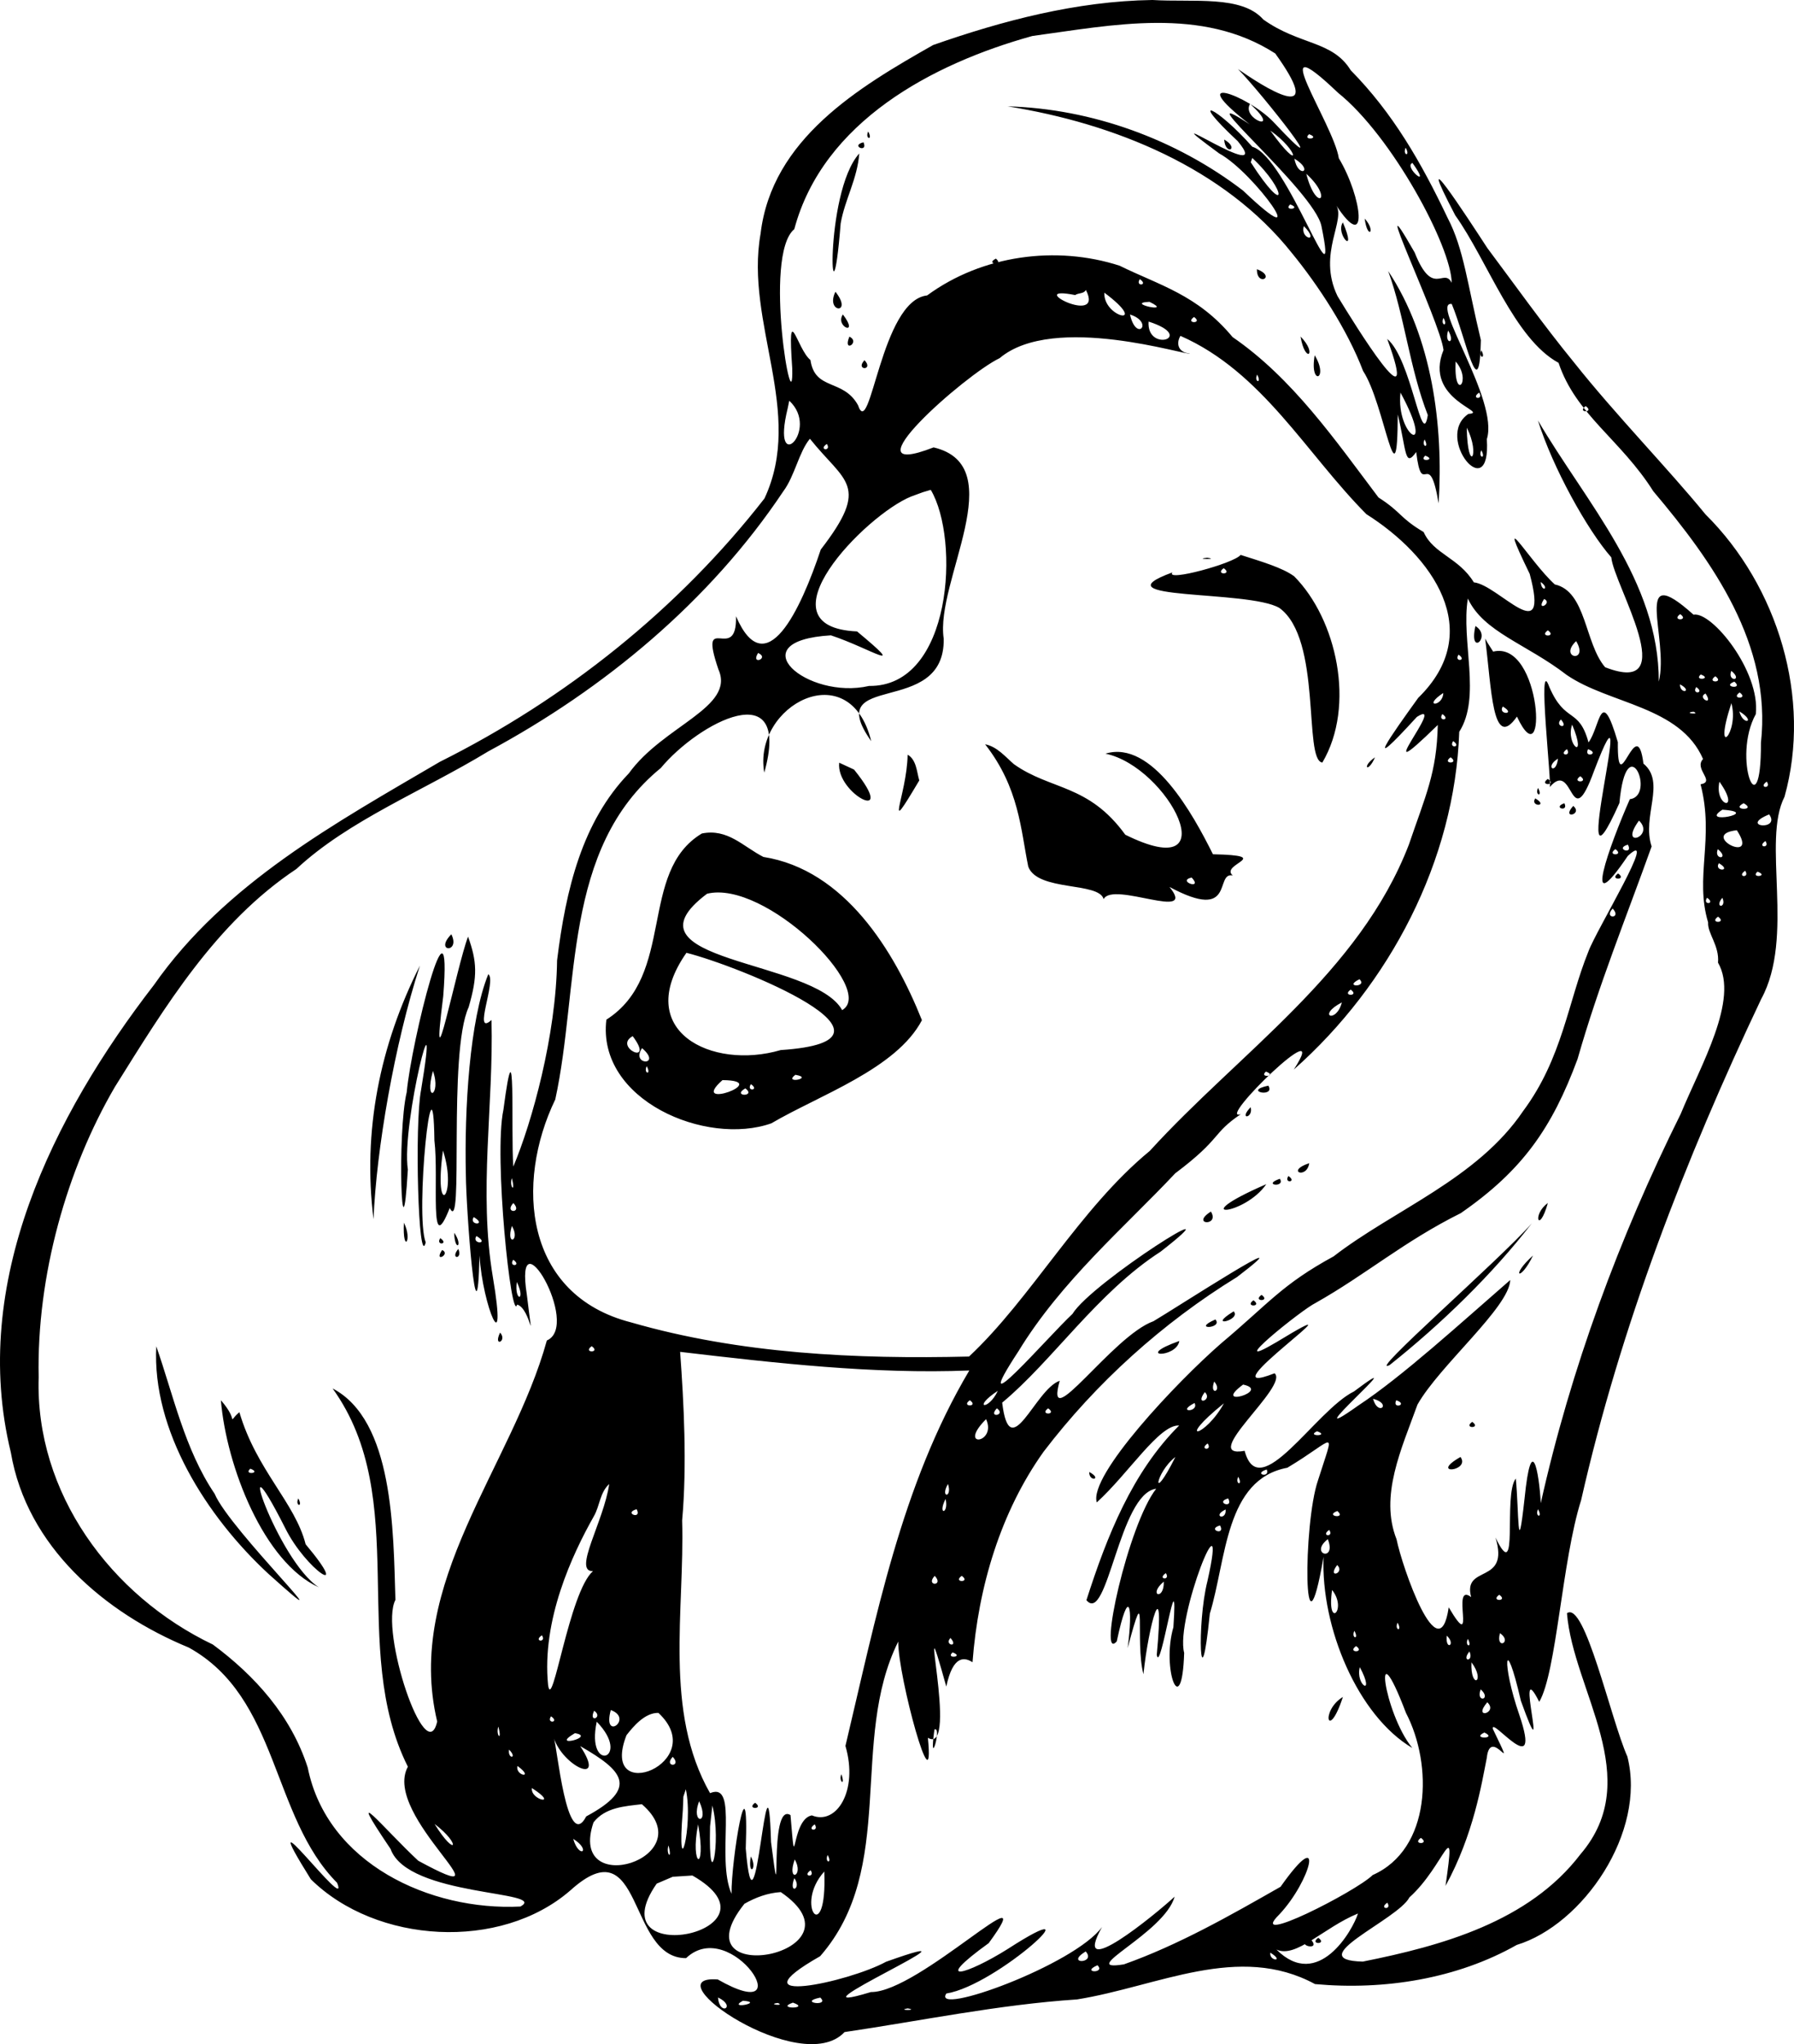 <?xml version="1.0" encoding="UTF-8" standalone="no"?>
<!-- Created with Inkscape (http://www.inkscape.org/) -->

<svg
   xmlns:dc="http://purl.org/dc/elements/1.1/"
   xmlns:cc="http://creativecommons.org/ns#"
   xmlns:rdf="http://www.w3.org/1999/02/22-rdf-syntax-ns#"
   xmlns:svg="http://www.w3.org/2000/svg"
   xmlns="http://www.w3.org/2000/svg"
   xmlns:sodipodi="http://sodipodi.sourceforge.net/DTD/sodipodi-0.dtd"
   xmlns:inkscape="http://www.inkscape.org/namespaces/inkscape"
   width="187.45mm"
   height="213.559mm"
   viewBox="0 0 664.194 756.705"
   id="svg2"
   version="1.1"
   inkscape:version="0.91 r13725"
   sodipodi:docname="cartoon face.svg">
  <defs
     id="defs4" />
  <sodipodi:namedview
     id="base"
     pagecolor="#ffffff"
     bordercolor="#666666"
     borderopacity="1.0"
     inkscape:pageopacity="0.0"
     inkscape:pageshadow="2"
     inkscape:zoom="0.13908816"
     inkscape:cx="601.30043"
     inkscape:cy="-438.73105"
     inkscape:document-units="px"
     inkscape:current-layer="layer1"
     showgrid="false"
     fit-margin-top="0"
     fit-margin-left="0"
     fit-margin-right="0"
     fit-margin-bottom="0"
     inkscape:window-width="1366"
     inkscape:window-height="705"
     inkscape:window-x="-8"
     inkscape:window-y="-8"
     inkscape:window-maximized="1" />
  <g
     inkscape:label="Layer 1"
     inkscape:groupmode="layer"
     id="layer1"
     transform="translate(-1621.082,-1051.24)">
    <path
       style="fill:#000000"
       d="m 2047.643,1051.24 c -27.993,0.418 -55.398,7.671 -81.07,16.66 -27.727,15.709 -59.735,34.825 -63.9,69.834 -5.886,33.076 16.357,66.154 1.438,98.028 -31.885,40.941 -73.736,74.305 -120.202,97.5 -38.542,22.61 -79.484,44.926 -105.834,82.596 -37.44,48.459 -68.291,110.34 -52.983,173.041 5.914,34.871 34.708,59.378 65.879,72.237 33.467,18.511 30.451,62.45 54.922,87.098 5.236,12.88 -32.783,-38.26 -9.731,-1.329 24.229,23.932 70.192,26.623 96.075,4.141 27.099,-24.497 21.017,25.208 42.855,25.061 16.818,-15.995 43.499,26.042 11.732,7.891 -25.063,-1.852 30.866,36.77 46.924,19.483 27.786,-4.08 57.116,-10.19 86.103,-12.089 29.971,-4.816 59.785,-21.007 88.098,-5.678 25.702,2.353 52.55,-1.97 74.676,-14.495 24.465,-7.452 48.098,-41.717 40.959,-69.725 -6.16,-13.861 -15.792,-57.842 -22.365,-53.059 2.33,28.764 29.091,61.055 5.027,89.18 -19.085,25.05 -51.492,33.943 -80.613,39.771 -23.256,-0.542 13.016,-15.511 17.247,-23.753 13.035,-11.697 17.432,-32.361 13.374,-4.267 10.398,-18.918 13.429,-38.085 15.283,-47.397 1.334,-12.5 11.961,9.466 2.256,-10.689 -1.052,-5.215 18.525,20.493 9.785,-5.231 -6.652,-19.185 -5.428,-31.344 0.584,-5.18 11.382,31.523 -2.922,-18.929 6.791,0.365 6.423,-10.889 8.396,-52.297 15.508,-74.662 14.54,-64.126 38.489,-126.072 66.668,-185.5 12.559,-23.012 0.171,-58.438 8.636,-74.885 10.182,-36.402 -2.457,-77.985 -29.271,-104.549 -13.745,-16.838 -33.261,-36.843 -48.529,-56.066 -11.569,-14.134 -22.558,-29.614 -32.244,-42.535 -7.637,-11.74 -28.209,-43.278 -11.861,-12.084 12.073,16.998 21.814,45.67 38.245,54.605 6.431,19.219 22.977,28.36 35.074,47.528 22.069,26.151 43.878,56.755 39.856,93.111 0.127,33.073 -10.867,5.615 -1.9,-10.605 1.73,-15.801 -16.291,-38.118 -23.067,-36.805 -23.148,-20.836 -8.902,8.814 -12.848,24.785 0.082,-37.277 -26.947,-66.306 -44.744,-96.676 5.45,17.414 18.255,40.52 27.156,50.676 0.878,10.074 26.747,51.938 -2.279,40.673 -7.639,-8.891 -6.932,-28.075 -18.641,-30.658 -9.434,-8.58 -22.52,-31.207 -9.289,-3.9 7.66,28.529 -11.616,3.998 -20.678,3.135 -5.633,-9.232 -14.962,-10.472 -18.584,-18.623 -9.008,-5.333 -8.047,-7.236 -16.725,-12.803 -15.909,-21.083 -31.778,-44.107 -54.023,-59.379 -13.006,-15.683 -27.119,-19.165 -41.818,-26.416 -23.437,-7.57 -50.838,-3.978 -71.27,11.011 -17.172,1.841 -20.966,54.317 -25.587,40.61 -5.51,-9.91 -15.938,-5.227 -17.605,-16.715 -4.983,-3.922 -8.569,-23.22 -6.737,3.153 0.576,22.922 -11.006,-41.889 0.76,-51.589 10.659,-39.827 51.24,-61.285 88.135,-71.504 29.856,-4.052 62.724,-11.027 89.926,6.469 17.296,24.062 1.547,16.479 -13.785,5.771 8.979,9.15 38.252,46.412 13.05,19.514 -9.811,-10.131 -33.523,-18.335 -8.719,0.951 -25.936,-17.124 24.242,24.802 26.574,37.754 6.848,33.564 -12.619,-25.731 -25.609,-29.455 -13.197,-14.884 -24.409,-19.849 -5.402,-2.078 14.655,17.649 -36.208,-17.046 -6.869,4.543 13.166,7.17 36.098,39.741 8.864,13.779 -24.749,-18.985 -56.065,-30.36 -87.189,-31.199 39.496,6.31 80.205,22.729 105.292,54.354 9.545,11.648 20.544,28.379 26.313,43.602 8.005,12.119 12.698,51.554 12.834,16.105 3.266,13.504 2.518,19.929 6.828,13.909 2.222,18.027 4.689,-2.581 8.307,18.985 1.807,-28.678 -2.359,-61.386 -18.682,-86 6.089,16.731 7.922,36.042 14.68,53.334 -2.18,13.602 -5.989,-20.735 -15.037,-28.203 12.732,34.667 -11.835,-5.055 -18.389,-15.825 -7.716,-15.944 3.59,-28.405 -0.764,-34.026 12.544,19.302 9.881,-2.677 1.241,-17.03 -1.951,-12.787 -28.763,-51.372 -0.315,-24.25 20.01,16.008 42.019,57.074 42.102,70.371 -2.972,-5.885 -7.018,5.651 -13.702,-11.212 -18.699,-32.765 9.53,25.583 10.673,36.09 -7.569,18.513 17.502,23.041 9.219,23.65 -12.849,8.68 8.469,34.563 6.82,9.342 4.631,-14.334 -21.197,-51.136 -12.991,-50.044 5.295,12.668 10.258,39.238 10.787,13.366 -4.969,-20.563 -6.323,-33.81 -12.304,-45.205 -9.82,-20.63 -20.309,-38.875 -35.869,-54.652 -6.801,-11.079 -18.893,-9.209 -32.377,-18.81 -7.996,-9.079 -25.784,-6.29 -41.156,-7.23 z m 36.25,38.453 c 12.446,11.332 -3.439,5.626 0,0 z m 7.479,9.883 c 10.644,7.422 11.784,16.361 0,0 z m -148.863,0.346 c -1.34,2.856 1.939,3.492 0,0 z m 163.246,0.998 c 4.566,1.687 -2.831,2.513 0,0 z m -31.453,1.978 c 0.495,6.218 5.859,3.321 0,0 z m -133.524,1.016 c -5.136,1.239 1.814,4.213 0,0 z m 200.731,2.008 c 1.943,3.492 -1.339,2.851 0,0 z m -202.301,2.135 c -13.235,14.66 -10.547,72.257 -6.891,25.912 1.516,-8.79 6.182,-16.454 6.891,-25.912 z m 145.492,1.652 c 13.092,12.191 13.07,22.835 -0.545,1.615 l 0.545,-1.617 0,0 z m 15.617,0.268 c 7.554,4.541 1.326,7.533 0,0 z m 43.709,1.6 c 7.721,10.729 -3.633,1.22 0,0 z m -39.316,4 c 10.307,9.386 3.674,14.44 0,0 z m -5.955,11.344 c 4.566,1.687 -2.831,2.513 0,0 z m 27.566,5.223 c 1.082,8.142 4.365,4.796 0,0 z m -8.06,1.434 c -2.984,4.243 5.583,13.143 0,0 z m -14.438,1.373 c 6.259,6.382 -1.618,4.877 0,0 z m -114.029,12.025 c -4.265,2.161 3.246,2.7 0,0 z m 96.639,3.912 c -0.133,6.645 7.379,2.837 0,0 z m -43.348,3.689 c 3.434,2.334 -1.907,2.88 0,0 z m -19.979,3.996 c 7.14,13.891 -23.779,-2.046 -3.963,1.897 1.207,-0.872 3.191,-0.4 3.963,-1.897 z m -92.721,0.666 c -3.871,7.869 6.755,8.571 0,0 z m 99.555,0.338 c 17.324,12.972 -0.445,9.399 0,0 z m 16.703,3.4 c 9.443,4.538 -9.621,0.368 0,0 z m -113.504,4.67 c -3.09,4.575 6.354,8.323 0,0 z m 106.291,0.01 c 9.072,2.911 2.387,10.517 0,0 z m 23.713,0.92 c 3.587,2.555 -3.587,2.555 0,0 z m 92.365,0.346 c 1.943,3.492 -1.339,2.851 0,0 z m -109.189,1.361 c 18.005,5.74 -0.826,11.741 0,0 z m 110.918,3.293 c 3.079,5.277 -1.714,5.288 0,0 z m -99.121,2 c 30.326,13.317 46.484,43.493 68.838,66 24.355,15.393 44.481,43.296 19.193,68 -10.082,14.009 -21.459,29.994 -0.497,7.05 11.975,-7.638 -20.032,30.136 7.743,2.981 -0.383,17.777 -4.515,26.093 -10.707,44.305 -18.337,47.541 -62.599,76.817 -95.921,113.373 -26.09,21.471 -43.817,54.502 -66.92,76.118 -41.788,1.019 -84.875,-0.997 -125.12,-12.636 -39.524,-10.109 -43.055,-51.499 -28.069,-82.521 9.086,-41.652 2.467,-92.815 39.074,-122.704 13.974,-16.832 48.657,-35.191 38.305,1.708 -4.366,-24.802 31.637,-44.084 39.593,-11.649 -18.762,-26.462 27.37,-8.255 26.843,-37.932 -3.235,-21.16 25.338,-63.947 -3.748,-70.814 -33.741,13.127 11.761,-27.013 24.456,-33.035 20.062,-16.929 70.015,-0.601 70.392,-1.737 -4.266,-0.295 -5.169,-3.668 -3.455,-6.508 z m 44.465,0.242 c 1.719,10.317 6.483,6.598 0,0 z m -167.027,0.035 c -2.644,6.341 4.252,2.083 0,0 z m 233.955,5.068 c -1.34,2.856 1.939,3.492 0,0 z m -61.688,1.832 c -2.019,11.59 5.475,9.022 0,0 z m -166.678,1.822 c -3.653,3.903 3.653,3.903 0,0 z m 218.871,0.482 c 6.263,7.262 -0.82,15.244 0,0 z m -73.506,4.863 c 1.943,3.492 -1.339,2.851 0,0 z m 53.082,6.654 c 13.458,24.894 -1.853,16.388 0,0 z m 29.111,0 c 1.907,2.88 -3.434,2.334 0,0 z m -255.418,3 c 11.677,10.836 -6.986,28.797 -0.571,2.791 z m 294.859,2 c 3.587,2.555 -3.587,2.555 0,0 z m -44.02,8 c 5.314,10.369 0.277,17.505 0,0 z m -243.188,4.082 c 12.929,16.227 22.592,16.939 4.021,41.018 -7.395,22.166 -20.351,50.191 -31.38,24.697 0.455,18.173 -14.216,-2.932 -6.503,19.703 6.282,14.07 -20.402,20.708 -33.181,38.454 -17.248,17.905 -23.306,42.815 -26.565,69.224 -0.356,27.726 -9.296,59.992 -16.205,76.336 -0.953,-12.922 1.102,-57.157 -3.66,-21.041 -3.674,17.178 2.978,79.643 5.078,72.121 5.213,1.434 6.277,18.898 3.602,-3.594 -4.942,-31.487 20.27,11.307 7.4,16.889 -12.886,46.727 -52.825,89.725 -40.602,141.055 -4.107,18.076 -21.473,-33.56 -15.458,-45.032 -0.798,-25.863 -0.675,-66.438 -23.267,-78.273 29.509,40.976 5.772,96.013 27.874,140.038 -9.959,18.142 40.688,54.764 3.84,34.803 -12.817,-11.938 -28.098,-30.818 -10.243,-4.362 6.309,17.822 58.876,15.42 48.078,21.311 -33.484,1.68 -71.624,-15.955 -78.754,-51.428 -6.165,-19.246 -19.698,-34.123 -35.098,-45.541 -37.787,-18.056 -65.875,-56.111 -64.513,-98.981 -0.799,-37.576 10.484,-77.12 28.23,-107.478 18.48,-29.549 37.315,-60.809 67.188,-80.658 19.315,-18.016 46.755,-28.772 71.082,-43.555 42.905,-23.086 82.039,-55.565 109.172,-96.23 4.26,-5.692 5.792,-14.604 9.864,-19.475 z m 227.572,0.264 c 1.943,3.492 -1.339,2.851 0,0 z m -221.307,1.654 c 1.907,2.88 -3.434,2.334 0,0 z m 242.307,2.346 c 1.943,3.492 -1.339,2.851 0,0 z m -20.754,1.998 c 4.566,1.687 -2.831,2.513 0,0 z m -183.074,12.656 c 10.865,18.231 7.965,73.009 -22.843,72.586 -22.919,5.292 -48.642,-16.685 -14.129,-18.734 14.913,4.972 29.159,14.787 9.685,-1.445 -37.211,-1.621 3.042,-43.084 20.012,-49.938 l 4.309,-1.584 2.967,-0.887 z m 114.717,24.078 c -2.312,3.101 -28.122,10.133 -25.25,6.481 -28.699,10.493 28.097,6.38 39.598,13.152 15.899,11.51 8.821,56.355 15.908,57.242 12.443,-21.023 5.299,-53.125 -10.435,-68.955 -4.378,-3.227 -12.389,-5.536 -19.825,-7.922 l 0,0 z m -12.373,1.049 c -5.561,0.553 5.042,0.687 0,0 z m 6.119,3.873 c 3.587,2.555 -3.587,2.555 0,0 z m 117.371,5.104 c 3.515,2.55 0.237,3.957 0,0 z m -26.983,6.143 c 5.784,12.425 21.618,16.718 36.613,28.287 15.744,10.804 42.011,11.527 50.462,31.113 -3.529,3.679 4.781,8.386 -0.925,9.354 5.194,20.012 -2.259,34.374 2.795,51.111 -0.293,4.067 4.239,8.592 3.666,14.909 7.921,13.621 -6.474,38.127 -13.801,55.98 -22.728,45.678 -40.712,94.331 -51.816,144.098 -0.627,-11.651 -3.465,-26.878 -5.997,-1.754 -2.697,24.486 -2.053,4.837 -3.249,-7.343 -4.814,5.963 1.405,40.373 -7.523,21.818 5.412,17.725 -12.255,9.772 -9.012,22.062 -7.828,-5.981 2.489,22.059 -8.299,3.788 -3.572,24.549 -17.297,-15.079 -19.31,-25.173 -6.356,-16.086 1.787,-33.389 7.742,-49.874 8.143,-14.429 34.044,-36.086 34.346,-46.125 -18.415,16.01 -39.995,35.733 -56.159,46.401 -26.426,18.766 23.593,-24.139 -1.687,-5.148 -14.29,7.004 -35.07,42.315 -40.489,21.98 -17.54,3.211 16.626,-24.037 11.079,-28.705 -27.797,10.909 37.978,-34.188 0.639,-11.479 -20.5,12.098 9.367,-12.071 14.537,-14.547 18.753,-10.585 32.698,-22.764 53.775,-33.256 22.768,-15.772 33.737,-31.425 43.225,-57.029 7.761,-27.244 17.994,-52.407 27.428,-78.715 -3.743,-11.149 5.418,-23.691 -3.033,-30.656 -2.509,-19.928 -9.709,15.148 -9.476,-7.953 -6.368,-21.668 -6.537,-5.687 -10.857,0.107 -3.583,-13.129 -8.585,-6.814 -14.499,-20.497 -4.712,-13.095 1.109,37.026 0.094,37.082 9.14,-10.822 7.418,18.745 16.475,-6.082 17.686,-46.345 -11.279,58.086 9.371,11.929 2.647,-28.759 13.694,-2.601 3.861,-1.425 -7.531,17.101 -18.191,46.786 -0.748,20.996 11.949,-11.095 -11.771,27.536 -14.615,35.441 -7.591,18.787 -9.624,39.451 -24.102,58.953 -17.009,25.207 -47.863,36.584 -70.211,53.854 -19.138,10.437 -23.778,17.198 -41.619,32.186 -16.516,14.365 -49.119,48.916 -46.068,58.896 11.757,-10.689 23.166,-28.933 30.5,-28.473 -17.291,17.222 -26.666,40.756 -34.331,64.666 7.84,9.318 12.085,-39.534 25.83,-41.254 -10.36,13.197 -21.776,64.773 -14.594,56.486 4.519,-21.26 6.102,-12.822 4.022,2.522 7.507,-28.246 2.603,-2.724 5.853,9.663 1.831,-18.037 7.962,-40.139 4.938,-7.183 1.338,7.899 8.106,-39.265 6.151,-10.23 -4.496,15.461 3.162,35.332 3.988,9.491 -3.42,-12.81 16.797,-62.95 8.608,-26.52 -4.016,15.823 -2.669,47.624 0.893,12 6.155,-20.093 5.669,-49.705 28.686,-54 18.161,-10.835 17.772,-15.649 11.369,4.637 -5.569,16.057 -5.547,72.279 2.047,28.363 -1.021,26.066 12.651,58.788 32.868,70.735 -10.61,-12.905 -15.031,-46.367 -2.364,-13.003 10.049,19.26 9.351,50.444 -12.299,60.035 -6.279,6.173 -46.991,26.87 -34.607,14.617 11.767,-12.448 17.307,-34.094 0.488,-10.271 -18.706,10.668 -37.85,21.573 -57.983,28.715 -18.29,2.964 15.048,-11.525 18.755,-25.044 -6.842,6.353 -38.874,32.622 -26.864,11.216 -10.35,14.142 -63.311,33.28 -57.647,24.629 19.039,-3.067 57.4,-38.86 22.692,-16.462 -14.881,9.35 -28.779,13.528 -7,-2.197 21.063,-28.765 -25.888,18.354 -43.616,18.116 -36.342,11.017 50.146,-27.088 5.616,-11.216 -14.136,7.712 -57.484,16.775 -24.412,-2.052 28.633,-32.726 10.677,-79.862 28.914,-116.483 -0.131,12.954 13.678,63.23 10.976,35.629 12.023,7.138 -5.181,-61.855 6.813,-18.965 2.53,-11.926 6.894,-10.806 9.709,-9.006 2.134,-28.078 10.482,-55.712 26.303,-77.912 19.371,-25.403 43.962,-47.676 71.654,-64.7 27.944,-21.361 -23.538,12.037 -30.959,16.369 -15.28,5.464 -40.661,43.238 -34.711,22.045 -9.201,3.175 -18.452,31.639 -21.306,8.101 18.604,-15.423 35.265,-40.84 58.665,-55.896 31.228,-24.351 -25.478,11.298 -32.645,23.053 -8.893,8.272 -39.884,44.19 -20,13.83 15.857,-26.016 39.341,-45.959 58.057,-65.883 17.447,-13.112 13.425,-14.599 24.305,-21.915 -9.844,3.478 34.523,-39.585 19.588,-16.49 35.481,-31.413 59.619,-77.287 61.251,-125.024 8.236,-12.927 0.605,-33.606 3.186,-49.326 z m 28.233,0.142 c 3.401,1.548 -3.317,4.989 0,0 z m 50.379,5.611 c 3.587,2.555 -3.587,2.555 0,0 z m -75.814,4.404 c -2.609,11.704 6.298,3.937 0,0 z m 26.814,1.596 c 3.587,2.555 -3.587,2.555 0,0 z m -23.209,3.068 c 2.379,18.196 2.616,41.993 11.768,28.867 11.465,24.384 9.383,-28.47 -8.807,-24.056 l -2.158,-3.379 -0.803,-1.432 z m 33.685,0.932 c 4.885,8.211 -6.712,6.385 0,0 z m -302.865,4.383 c 4.445,1.969 -2.942,4.737 0,0 z m 259.33,0.617 c 3.434,2.334 -1.907,2.88 0,0 z m 100.982,6 c 4.657,3.824 -1.683,4.15 0,0 z m -11.312,1.344 c 4.566,1.687 -2.831,2.513 0,0 z m 5.389,0.656 c 3.587,2.555 -3.587,2.555 0,0 z m 7.059,2 c 3.628,3.105 -5.035,1.898 0,0 z m -20.156,1 c 4.998,2.607 0.048,3.923 0,0 z m 6.039,1 c 3.434,2.334 -1.907,2.88 0,0 z m 16.059,2 c 3.587,2.555 -3.587,2.555 0,0 z m -109.727,0.195 c -0.067,5.174 -8.072,5.357 0,0 z m 97.106,0.193 c 3.309,4.976 -3.394,1.562 0,0 z m 9.57,3.582 c 3.04,10.96 -7.12,21.698 0,0 z m -84.627,1.234 c 5.261,3.093 -2.029,3.191 0,0 z m 87.564,1.795 c 6.442,3.881 1.396,5.463 0,0 z m -16.969,0.123 c 2.943,1.237 -4.326,0.504 0,0 z m -92.977,0.877 c 3.434,2.334 -1.907,2.88 0,0 z m 43.893,2 c 3.279,3.75 -2.599,2.701 0,0 z m 4.156,1.898 c 5.913,14.116 -2.591,7.632 0,0 z m -44.049,6.102 c 3.434,2.334 -1.907,2.88 0,0 z m -173.277,1.193 c 12.646,16.192 13.162,31.62 15.969,45.291 3.478,9.271 26.162,5.551 27.906,12.016 3.424,-6.768 34.989,8.528 24.381,-4.5 24.649,13.225 16.567,-5.659 23.42,-4.252 -4.996,-4.235 15.833,-7.338 -7.34,-7.856 -7.264,-14.629 -22.515,-42.499 -39.785,-37.238 23.365,4.842 46.062,49.199 7.339,30.006 -13.661,-18.829 -27.567,-16.414 -41.222,-26.1 -3.202,-2.757 -6.257,-6.533 -10.668,-7.367 z m 215.395,1.807 c 1.907,2.88 -3.434,2.334 0,0 z m 7.824,0 c 4.67,1.655 -1.727,3.467 0,0 z m -251.91,2.035 c -0.258,15.252 -9.425,32.629 4.31,9.535 -0.937,-3.166 -1.027,-7.657 -4.31,-9.535 z m 201.027,0.965 c 3.587,2.555 -3.587,2.555 0,0 z m -27.992,0.016 c -5.081,3.413 -2.746,6.235 0,0 z m 67.736,0.488 c -0.697,6.285 -5.079,3.079 0,0 z m -266.111,1.496 c -1.286,11.575 22.433,23.504 5.497,2.543 l -5.497,-2.543 z m 274.367,5 c 3.587,2.555 -3.587,2.555 0,0 z m -12,1 c 3.587,2.555 -3.587,2.555 0,0 z m 81.059,1 c 1.907,2.88 -3.434,2.334 0,0 z m -17.535,0.037 c 8.239,11.546 -2.048,9.372 0,0 z m -67.158,2.309 c -1.34,2.856 1.939,3.492 0,0 z m -1.043,3.859 c -2.058,3.249 5.258,3.057 0,0 z m 10.797,1.795 c -4.668,1.645 1.72,3.474 0,0 z m 66.381,0 c 5.177,2.909 -5.214,2.623 0,0 z m -63.094,1 c -4.731,5.158 3.792,3.237 0,0 z m 55.211,1.4 c 14.984,0.983 -9.036,5.78 0,0 z m 6.01,0.857 c -1.943,8.416 0.032,1.25 0,0 z m 11.309,0.881 c 4.452,6.137 -11.507,4.656 0,0 z m -48.193,2.289 c 6.128,5.934 -7.846,10.74 0,0 z m 36.217,3.572 c 8.758,13.289 -14.53,1.617 0,0 z m -383.186,1.209 c -23.668,14.248 -9.517,52.463 -35.338,68.91 -3.581,29.854 36.998,46.915 61.089,38.37 17.64,-10.386 46.276,-20.111 55.739,-38.17 -10.265,-25.716 -28.659,-55.724 -58.701,-60.437 -7.568,-3.881 -13.193,-10.608 -22.789,-8.672 z m 393.785,2.791 c 1.907,2.88 -3.434,2.334 0,0 z m -50.924,1.338 c 2.173,4.058 -5.143,1.461 0,0 z m -4.635,1.662 c 3.587,2.555 -3.587,2.555 0,0 z m 37.924,0 c 4.657,3.824 -1.683,4.15 0,0 z m 0.398,5.205 c 5.261,3.091 -2.03,3.189 0,0 z m 9.736,2.795 c 1.907,2.88 -3.434,2.334 0,0 z m 4.553,0.344 c 4.566,1.687 -2.831,2.513 0,0 z m -51.611,0.656 c -3.587,2.555 3.587,2.555 0,0 z m -157.877,1.504 c 4.492,4.852 -5.726,1.31 0,0 z m -179.416,6.006 c 21.475,-5.299 62.86,35.665 50.021,43.083 -10.391,-18.982 -83.884,-17.623 -50.021,-43.083 z m 370.234,1.49 c 3.434,2.334 -1.907,2.88 0,0 z m 5.666,0 c 1.774,4.008 -3.261,3.904 0,0 z m -40.607,4 c 3.653,3.903 -3.653,3.903 0,0 z m 39,3 c 3.587,2.555 -3.587,2.555 0,0 z m -468.965,6.514 c -6.571,6.68 3.536,7.108 0,0 z m 6.195,0.871 c -4.182,10.789 -14.344,62.536 -9.201,22.115 3.507,-44.534 -11.781,16.675 -13.511,35.463 -3.62,15.178 -1.802,67.034 0.414,28.654 -2.521,-17.166 12.264,-73.888 4.908,-29.532 -2.487,12.638 -1.008,66.871 1.718,56.497 -4.085,-10.199 2.723,-74.806 3.208,-37.77 1.724,14.073 -2.095,44.691 5.681,25.029 5.379,11.06 -0.829,-57.342 7.006,-74.342 3.361,-11.585 3.092,-16.86 -0.224,-26.115 z m 80.846,5.992 c 19.382,4.878 87.949,32.515 34.924,35.996 -25.682,7.559 -55.076,-7.2 -34.924,-35.996 z m -98.666,4.721 c -14.895,29.509 -21.253,61.339 -17.186,93.891 1.041,-25.481 7.654,-64.503 17.186,-93.891 z m 25.311,3.197 c -6.93,16.939 -8.877,50.086 -8.31,74.151 0.047,12.25 4.192,68.249 5.046,29.979 1.169,18.79 10.513,40.776 4.931,7.854 -5.309,-31.616 0.326,-63.447 -0.482,-95.029 -7.165,6.37 2.012,-14.718 -1.185,-16.955 z m 322.535,1.861 c 3.204,3.038 -6.298,3.067 0,0 z m -3.256,3.844 c 3.587,2.555 -3.587,2.555 0,0 z m -3.272,4.738 c -2.028,7.993 -9.515,4.98 0,0 z m -262.549,12.486 c 8.523,11.405 -7.446,4.082 0,0 z m 3.465,4.439 c 7.681,6.634 -4.353,6.527 0,0 z m 1.721,6.682 c 1.94,3.49 -1.34,2.853 0,0 z m -79.144,1.754 c 3.277,9.106 -3.413,12.469 0,0 z m 308.391,0.244 c 4.566,1.687 -2.831,2.513 0,0 z m -174.201,1.193 c 7.161,1.215 -4.711,3.559 0,0 z m -26.994,1.969 c 19.05,0.113 -13.061,11.563 0,0 z m 10.525,1.494 c 3.434,2.334 -1.907,2.88 0,0 z m 191.574,0.553 c -9.765,2.058 2.792,4.603 0,0 z m -193.623,1 c 4.262,3.231 -5.321,3.076 0,0 z m 187.072,6.973 c -4.72,4.863 1.128,4.144 0,0 z m -299.025,16.051 c 5.589,17.182 -3.642,26.243 0,0 z m 320.711,4.678 c -8.934,2.962 -0.892,6.092 0,0 z m -7.709,4.746 c -1.907,2.88 3.434,2.334 0,0 z m -287.512,0.795 c 1.601,5.857 -1.084,3.296 0,0 z m 284.344,0.227 c -6.893,2.395 2.217,3.391 0,0 z m -5.019,2 c -31,13.449 -8.093,11.818 0,0 z m -278.754,6.979 c 3.653,3.903 -3.653,3.903 0,0 z m 383,0 c -5.945,4.231 -3.402,11.96 0,0 z m -124.75,3.156 c -7.783,4.945 3.403,5.579 0,0 z m -272.928,2.049 c 5.261,3.093 -2.029,3.191 0,0 z m -25.848,2.068 c -0.593,11.746 3.335,6.65 0,0 z m 417.598,0.225 c -12.185,13.8 -61.68,56.889 -52.682,52.502 19.104,-15.178 38.113,-33.656 52.682,-52.502 z m -377.627,0.992 c 3.344,5.527 -2.38,7.827 0,0 z m -21.35,2.529 c 0.171,7.296 3.496,4.929 0,0 z m 8.226,1.185 c 5.261,3.093 -2.029,3.191 0,0 z m -13.381,0.795 c -1.907,2.88 3.434,2.334 0,0 z m 6.666,4 c -3.261,3.904 1.774,4.008 0,0 z m -5.986,0.389 c -3.317,4.988 3.401,1.552 0,0 z m 403.887,2.031 c -8.605,7.749 -4.799,9.975 0,0 z m -377.566,1.58 c 3.434,2.334 -1.907,2.88 0,0 z m 1.336,8.229 c 3.532,7.261 -1.023,7.347 0,0 z m 275.723,4.771 c -3.587,2.555 3.587,2.555 0,0 z m -3,2 c -3.587,2.555 3.587,2.555 0,0 z m -7.32,4.104 c -10.475,6.419 2.977,3.201 0,0 z m -6.766,2.998 c -9.187,4.002 3.022,3.387 0,0 z m -264.83,4.856 c -2.746,5.706 2.873,3.223 0,0 z m 251.476,3.103 c -17.228,6.139 -1.012,6.489 0,0 z m -217.56,1.94 c 3.587,2.555 -3.587,2.555 0,0 z m -161.205,0.033 c -1.619,31.135 18.579,63.004 41.528,84.237 32.734,29.43 -14.331,-16.216 -19.923,-29.637 -11.074,-16.36 -15.325,-36.675 -21.605,-54.6 z m 193.941,2.064 c 35.458,4.168 71.598,8.311 107.068,6.894 -25.21,42.446 -34.561,91.61 -45.861,138.979 4.874,16.675 -3.396,29.495 -12.435,25.709 -7.951,1.407 -5.768,25.253 -7.906,-0.099 -8.401,-5.32 -2.9,43.812 -7.207,9.968 -1.301,-44.163 -5.824,44.375 -9.36,2.41 1.267,-36.248 -5.451,4.568 -5.265,16.766 -5.886,-13.378 2.933,-41.833 -7.957,-37.279 -17.212,-30.25 -9.353,-67.591 -10.328,-100.945 1.836,-20.519 0.629,-43.602 -0.748,-62.402 z m 197.734,10.973 c 3.215,3.704 -1.962,5.464 0,0 z m 10.701,1.133 c 10.687,2.297 -12.098,8.944 0,0 z m -90.807,2.311 c -3.53,7.561 -9.798,6.447 0,0 z m 146.596,0.022 c -1.996,5.58 -0.734,2.402 0,0 z m -69.961,0.465 c 3.113,3.013 -4,5.295 0,0 z m 62.277,2.457 c 7.23,1.901 1.837,6.701 0,0 z m -426.562,0.543 c 2.062,24.535 15.92,60.106 36.285,69.26 -15.349,-9.715 -33.04,-62.535 -12.475,-21.941 7.649,15.516 25.144,26.928 7.571,6.003 -3.93,-15.464 -18.232,-27.431 -24.529,-48.898 -5.051,4.277 0.273,3.692 -6.852,-4.424 z m 277.285,0 c 3.587,2.555 -3.587,2.555 0,0 z m 157.883,0 c 4.67,1.655 -1.727,3.467 0,0 z m -74.695,1.027 c 1.837,3.472 -7.058,3.64 0,0 z m 10.881,0.111 c -6.888,12.653 -18.538,14.955 0,0 z m -84.068,1.861 c 3.704,2.564 -3.585,3.844 0,0 z m 19,0 c 3.587,2.555 -3.587,2.555 0,0 z m -22.986,4 c 4.133,9.036 -10.956,10.989 0,0 z m 179.986,1 c -3.587,2.555 3.587,2.555 0,0 z m -57.451,3.482 c 5.079,1.817 -4.273,2.036 0,0 z m -40.49,4.518 c 1.907,2.88 -3.434,2.334 0,0 z m 93.598,5 c -11.934,6.833 3.841,5.368 0,0 z m -105.555,0.01 c -9.332,18.544 -7.36,5.599 0,0 z m -342.49,4.336 c 4.566,1.687 -2.831,2.513 0,0 z m 376.311,0.295 c 1.386,3.357 -5.325,1.669 0,0 z m -65.721,0.922 c -0.078,3.914 5.088,2.682 0,0 z m 55.164,1.785 c 1.943,3.492 -1.339,2.851 0,0 z m -107.459,2.654 c 1.714,5.288 -3.079,5.277 0,0 z m -125.426,0.029 c -1.998,13.912 -13.594,32.51 -6.012,32.234 -8.826,7.711 -15.046,52.66 -16.605,42.237 -2.465,-24.179 9.041,-48.571 16.906,-62.5 2.23,-3.804 2.242,-8.864 5.711,-11.971 z m 229.154,5.309 c 2.173,4.058 -5.143,1.461 0,0 z m -344.269,0.01 c -1.34,2.856 1.939,3.492 0,0 z m 239.652,0.188 c 1.307,5.72 -3.163,6.186 0,0 z m -114.383,3.805 c 2.174,4.056 -5.146,1.464 0,0 z m 333.731,0.01 c 1.943,3.492 -1.339,2.851 0,0 z m -115.666,0.086 c 0.391,4.356 -5.305,2.525 0,0 z m 41.359,0.568 c 3.628,3.105 -5.035,1.898 0,0 z m -43.424,5.338 c 2.174,4.056 -5.146,1.464 0,0 z m 40.424,1.662 c 1.907,2.88 -3.434,2.334 0,0 z m -0.521,3.426 c 3.369,8.653 -7.108,5.507 0,0 z m 3.463,9.574 c 3.113,3.013 -4,5.295 0,0 z m -63.441,3 c 1.907,2.88 -3.434,2.334 0,0 z m -85.559,1 c 3.653,3.903 -3.653,3.903 0,0 z m 10,0 c 3.587,2.555 -3.587,2.555 0,0 z m 74.805,2.137 c 0.221,7.224 -6.095,5.125 0,0 z m 62.314,3.096 c 5.846,7.405 -2.151,14.889 0,0 z m 61.881,1.768 c 3.587,2.555 -3.587,2.555 0,0 z m -37.635,10.346 c 1.943,3.495 -1.339,2.853 0,0 z m -16,3 c 1.943,3.495 -1.339,2.853 0,0 z m 53.897,0.871 c 4.841,3.327 -1.719,6.434 0,0 z m -354.703,0.783 c 1.907,2.88 -3.434,2.334 0,0 z m 335.008,0.148 c 3.657,3.417 -0.619,5.785 0,0 z m -183.732,0.852 c 3.279,3.75 -2.599,2.701 0,0 z m 191.531,0.346 c 1.943,3.495 -1.339,2.853 0,0 z m -41.365,2.654 c 3.587,2.555 -3.587,2.555 0,0 z m 41.969,2 c 1.774,4.008 -3.261,3.904 0,0 z m -191.357,0.344 c 4.566,1.687 -2.831,2.513 0,0 z m 192.103,3.664 c 5.454,7.321 -0.472,10.261 0,0 z m -41.336,1.793 c 5.999,11.3 -1.768,6.787 0,0 z m 44.758,8.225 c 4.298,3.905 -2.016,5.167 0,0 z m -51.016,2.807 c -8.467,5.157 -5.545,16.871 0,0 z m 53.451,1.967 c 4.245,3.99 -5.678,6.623 0,0 z m -324.502,2.881 c 8.619,3.156 -3.233,11.915 0,0 z m -6.172,0.264 c 3.562,2.4 -2.267,4.85 0,0 z m 23.807,0.791 c 19.654,18.375 -22.241,35.019 -11.832,8.266 2.585,-3.327 6.865,-8.38 11.832,-8.266 z m -39.764,1.266 c 3.434,2.334 -1.907,2.88 0,0 z m 16.92,2 c 13.29,13.682 -4.135,19.559 0,0 z m -36.432,1.797 c 1.601,5.857 -1.084,3.29 0,0 z m 161.459,1.102 c 2.999,-1.502 -2.23,16.16 0,0 z m 203.611,1.102 c 5.269,2.479 -5.269,2.479 0,0 z m -336.709,0.238 c 8.155,1.36 -9.808,5.734 0,0 z m -7.811,1.762 c 3.314,10.464 19.779,18.2 9.77,3.027 15.655,9.001 21.959,15.41 2.223,26.025 -7.221,13.792 -10.841,-26.476 -11.992,-29.053 z m -16.596,4.326 c 3.378,3.327 -0.542,3.698 0,0 z m 60.615,2.674 c 3.653,3.903 -3.653,3.903 0,0 z m -57.488,3.381 c 6.64,4.827 -0.921,3.771 0,0 z m 119.955,3.082 c -1.27,2.343 1.616,4.942 0,0 z m -114.607,5.094 c 10.499,6.744 -0.639,4.601 0,0 z m 56.99,0.443 c 2.929,13.732 -3.54,37.429 -1.103,7.63 l 0.191,-4.88 z m 4.938,4.434 c 4.132,8.892 -3.327,8.575 0,0 z m 20.713,0.566 c -3.587,2.555 3.587,2.555 0,0 z m -41.926,0.539 c 23.065,19.912 -27.743,35.652 -17.904,6.719 4.384,-5.595 11.54,-5.964 17.904,-6.719 z m 26.096,0.488 c 3.587,14.03 -1.514,34.875 -0.852,7.723 l 0.852,-7.723 z m -102.852,6.809 c 10.154,7.708 7.903,12.822 0,0 z m 97.58,0.16 c 3.293,18.391 -3.164,15.864 0,0 z m 43.16,0 c 1.907,2.88 -3.434,2.334 0,0 z m 224.441,5 c 3.587,2.555 -3.587,2.555 0,0 z m -313.85,0.361 c 6.95,4.389 2.227,7.687 0,0 z m 35.279,2.436 c 1.601,5.857 -1.084,3.29 0,0 z m 58.935,3.549 c 1.943,3.495 -1.339,2.853 0,0 z m -28.467,0.533 c -1.249,7.742 2.741,4.742 0,0 z m 16.27,1.121 c 3.645,6.316 -3.13,8.743 0,0 z m 5.891,4 c 1.907,2.88 -3.434,2.334 0,0 z m 5.057,0.467 c 1.14,28.444 -11.428,12.611 0,0 z m -48.828,1.473 c 36.31,20.721 -35.926,35.643 -13.23,3.006 l 5.943,-2.543 z m 37.73,0.982 c 2.927,3.978 -2.316,6.306 0,0 z m -5.018,5.156 c 33.459,22.832 -39.364,36.73 -13.455,4.329 4.114,-2.354 8.678,-4.04 13.455,-4.329 z m 224.559,3.922 c 1.907,2.88 -3.434,2.334 0,0 z m -10.859,4 c -1.872,6.069 -14.698,28.811 -30.19,13.345 7.262,3.381 17.342,-8.076 30.19,-13.345 z m -14.699,9 c -3.587,2.555 3.587,2.555 0,0 z m -2.801,0.564 c -6.937,1.865 4.449,4.815 0,0 z m -83.309,4.481 c 4.111,4.58 -7.973,4.881 0,0 z m 68.356,0.451 c 5.596,3.486 -0.558,3.241 0,0 z m -63.99,4.66 c 3.175,3.151 -6.437,2.787 0,0 z m -140.498,11.928 c 6.995,3.335 0.598,7.188 0,0 z m 37.873,0.043 c 3.748,3.557 -8.643,1.745 0,0 z m -28.652,1.17 c 8.295,0.576 -6.093,3.386 0,0 z m 18.521,0.703 c 6.951,2.414 -6.951,2.414 0,0 z m -5.582,0.123 c 2.943,1.237 -4.326,0.504 0,0 z m 48.082,2.008 c 4.45,0.763 -4.45,0.763 0,0 z"
       id="path4149"
       inkscape:connector-curvature="0"
       sodipodi:nodetypes="ccccccccccccccccccccccccccccccccccccccccccccccccccccccccccccccccccccccccccccccccccccccccccccccccccccccccccccccccccccccccccccccccccccccccccccccccccccccccccccccccccccccccccccccccccccccccccccccccccccccccccccccccccccccccccccccccccccccccccccccccccccccccccccccccccccccccccccccccccccccccccccccccccccccccccccccccccccccccccccccccccccccccccccccccccccccccccccccccccccccccccccccccccccccccccccccccccccccccccccccccccccccccccccccccccccccccccccccccccccccccccccccccccccccccccccccccccccccccccccccccccccccccccccccccccccccccccccccccccccccccccccccccccccccccccccccccccccccccccccccccccccccccccccccccccccccccccccccccccccccccccccccccccccccccccccccccccccccccccccccccccccccccccccccccccccccccccccccccccccccccccccccccccccccccccccccccccccccccccccccccccccccccccccccccccccccccccccccccccccccccccccccccccccccccccccccccccccccccccccccccccccccccccccccccccccccccccccccccccccc" />
  </g>
</svg>
